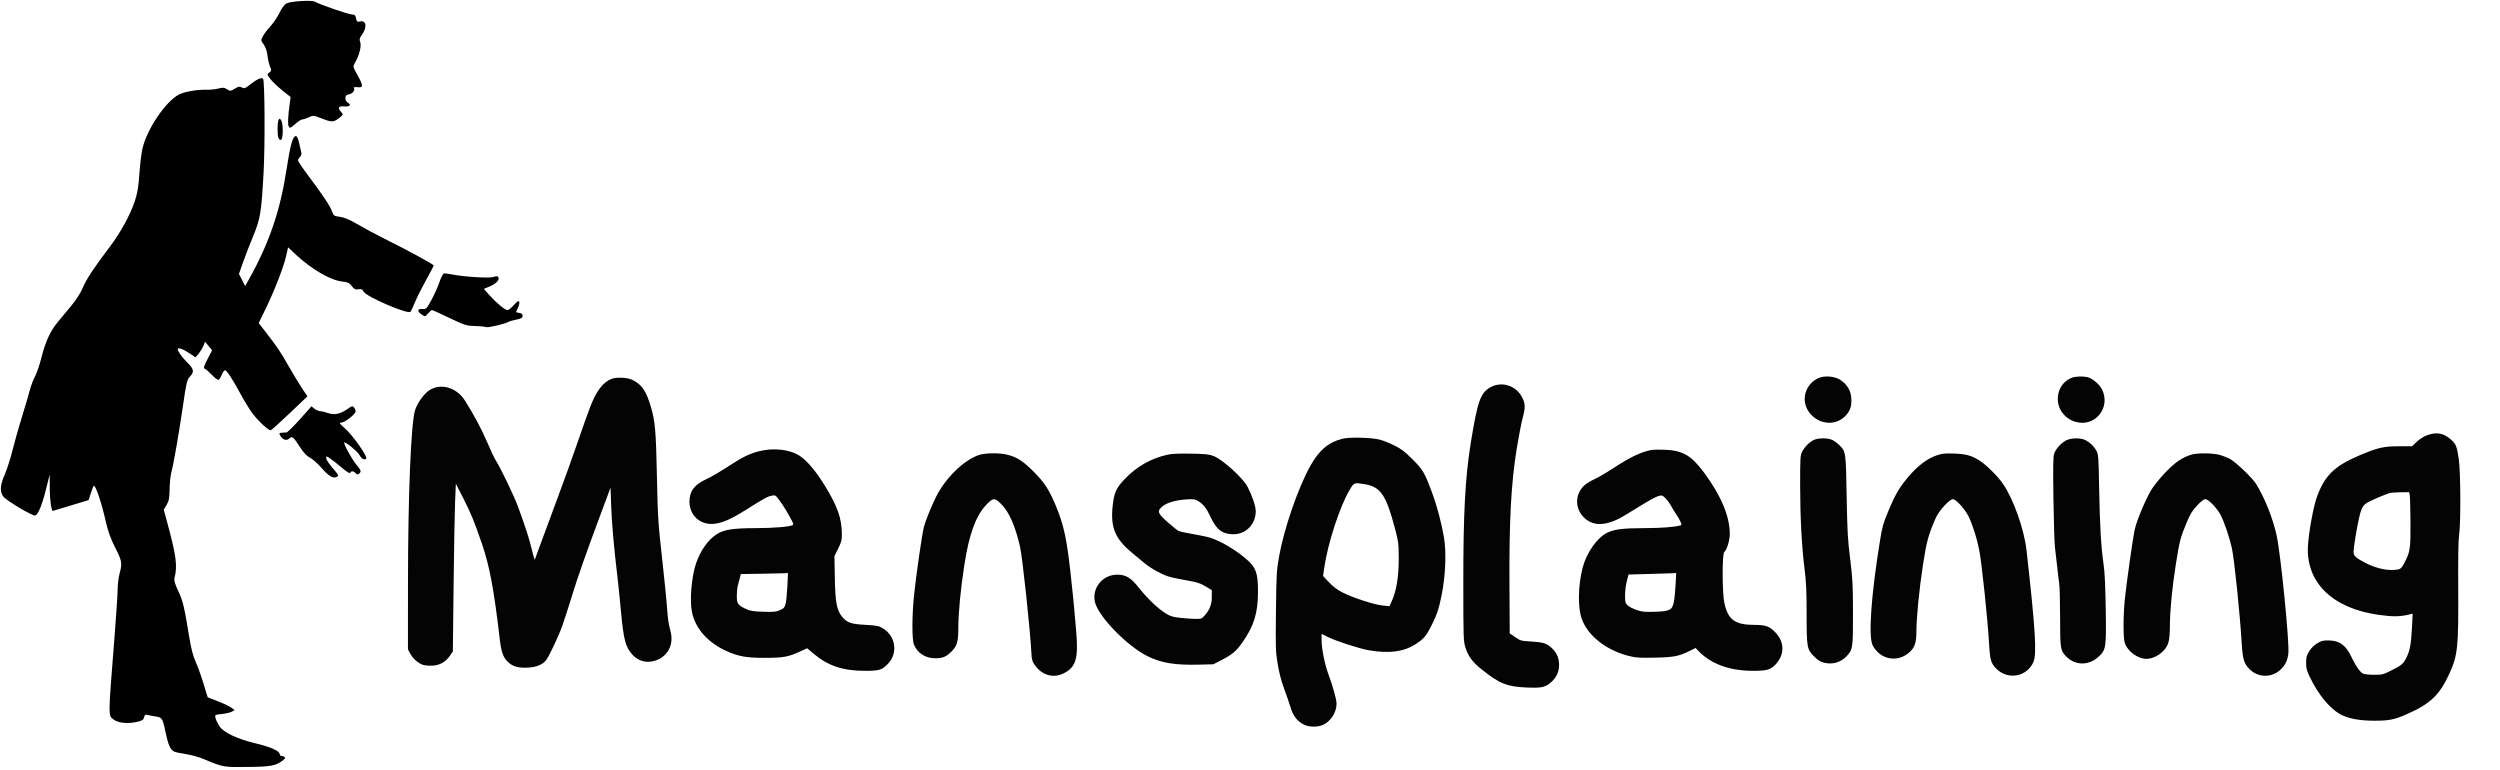 <?xml version="1.0" encoding="UTF-8" standalone="no"?>
<!DOCTYPE svg PUBLIC "-//W3C//DTD SVG 1.1//EN" "http://www.w3.org/Graphics/SVG/1.1/DTD/svg11.dtd">
<!-- Created with Vectornator (http://vectornator.io/) -->
<svg height="100%" stroke-miterlimit="10" style="fill-rule:nonzero;clip-rule:evenodd;stroke-linecap:round;stroke-linejoin:round;" version="1.1" viewBox="0 0 2955.2 910" width="100%" xml:space="preserve" xmlns="http://www.w3.org/2000/svg" xmlns:xlink="http://www.w3.org/1999/xlink">
<defs/>
<g id="Layer-1">
<path d="M372.301 2.007C377.141 5.039 412.03 17.105 416.024 17.13C419.224 17.148 420.171 18.039 420.909 21.726C421.688 25.619 422.352 26.168 425.369 25.41C433.106 23.468 434.328 32.381 427.578 41.51C424.914 45.114 424.604 46.648 425.856 50.055C427.497 54.523 424.527 65.905 419.495 74.422C417.007 78.632 417.069 78.93 422.444 88.54C429.562 101.266 429.616 103.889 422.747 103.085C419.895 102.753 417.897 103.025 418.308 103.69C419.991 106.416 416.997 110.614 412.765 111.461C409.227 112.169 408.273 113.16 408.273 116.126C408.273 118.361 409.519 120.558 411.34 121.532C415.944 123.996 413.24 126.406 406.584 125.77C399.956 125.14 398.822 127.502 403.35 132.505C405.882 135.305 405.806 135.566 401.46 139.055C394.519 144.624 392.371 144.751 380.957 140.273C370.673 136.239 370.214 136.192 365.071 138.646C362.156 140.034 358.687 141.171 357.36 141.171C356.034 141.171 352.218 143.638 348.882 146.652C343.401 151.604 342.669 151.878 341.322 149.472C339.931 146.985 340.345 137.904 342.599 121.51L343.535 114.704L333.667 106.808C328.24 102.465 321.907 96.434 319.596 93.403C315.513 88.049 315.477 87.833 318.296 85.773C320.917 83.855 321.001 83.179 319.167 78.76C318.049 76.069 316.699 70.125 316.165 65.55C315.566 60.429 313.843 55.417 311.683 52.511C308.288 47.947 308.256 47.631 310.709 42.886C312.105 40.188 316.082 34.937 319.547 31.216C323.012 27.497 327.888 20.259 330.383 15.132C333.281 9.179 336.365 5.124 338.918 3.914C344.373 1.326 368.973-0.077 372.301 2.007M311.013 93.158C312.99 96.21 313.374 171.126 311.582 203.937C309.017 250.896 307.742 258.731 299.401 278.802C295.425 288.368 289.991 302.397 287.323 309.979L282.475 323.764L286.143 330.982L289.812 338.201L295.177 328.541C318.362 286.798 331.327 248.638 338.653 200.578C343.077 171.559 346.078 160.833 349.771 160.833C351.056 160.833 352.533 164.109 353.693 169.529C354.716 174.312 355.869 179.345 356.253 180.714C356.639 182.081 355.91 184.245 354.633 185.52C353.357 186.797 352.313 188.68 352.313 189.707C352.313 190.734 357.982 199.118 364.912 208.341C382.04 231.141 390.383 243.73 392.551 250.051C394.227 254.938 394.965 255.434 401.851 256.3C406.995 256.949 413.47 259.688 422.59 265.074C429.883 269.381 444.107 277.014 454.201 282.036C481.503 295.619 512.63 312.543 512.63 313.804C512.63 314.414 508.594 322.171 503.659 331.044C498.725 339.918 492.818 351.701 490.531 357.229C488.246 362.757 485.877 367.864 485.269 368.581C482.352 372.016 432.428 350.532 429.769 344.697C428.541 342 427.28 341.432 423.695 341.958C420.028 342.496 418.542 341.772 415.852 338.133C413.108 334.423 411.153 333.502 404.571 332.823C390.991 331.421 368.216 318.261 350.194 301.404L340.55 292.381L338.183 302.859C335.268 315.769 324.392 343.696 313.784 365.513L305.818 381.897L312.48 390.468C327.488 409.775 331.006 414.954 340.904 432.313C346.595 442.295 353.991 454.514 357.341 459.466L363.43 468.468L342.369 488.539C330.785 499.577 320.697 508.627 319.952 508.65C317.122 508.735 304.772 497.222 298.382 488.541C294.722 483.57 288.599 473.648 284.776 466.494C275.667 449.452 267.973 437.607 266.013 437.607C265.146 437.607 263.463 439.942 262.269 442.798C261.078 445.651 259.378 448.434 258.494 448.98C257.611 449.526 254.027 446.943 250.531 443.239C247.035 439.535 243.193 436.199 241.994 435.824C240.28 435.29 240.979 432.893 245.259 424.62L250.707 414.095L246.569 409.024L242.431 403.954L240.389 408.881C239.267 411.592 236.719 415.746 234.727 418.115L231.104 422.418L223.291 417.157C216.348 412.481 210.145 410.391 210.145 412.727C210.145 415.321 215.325 422.589 221.367 428.469C229.258 436.15 229.893 439.553 224.488 445.196C221.068 448.764 220.224 452.329 216.201 480.168C211.59 512.086 205.171 548.701 202.321 559.357C201.432 562.685 200.612 571.195 200.499 578.27C200.336 588.601 199.634 592.254 196.931 596.832L193.567 602.534L197.166 615.731C208.303 656.588 209.983 668.908 206.335 682.986C205.522 686.123 206.596 689.943 210.744 698.68C216.224 710.217 217.933 717.424 223.79 753.696C225.766 765.917 228.329 775.802 231.048 781.676C233.361 786.672 237.553 798.286 240.365 807.484L245.477 824.21L258.053 829.167C264.969 831.892 272.121 835.333 273.947 836.81L277.267 839.498L273.824 841.34C271.932 842.353 266.649 843.568 262.086 844.038C254.055 844.867 253.82 845.021 254.745 848.831C255.271 850.997 257.351 855.289 259.367 858.371C264.251 865.837 280.031 873.375 301.707 878.596C320.374 883.092 329.615 887.182 330.728 891.436C331.144 893.026 331.948 894.037 332.517 893.687C333.087 893.334 334.541 893.696 335.749 894.488C337.603 895.706 337.475 896.305 334.92 898.34C326.248 905.249 320.654 906.34 292.479 906.61C263.201 906.89 264.275 907.09 239.468 896.749C234.383 894.629 225.312 892.198 219.307 891.347C213.303 890.495 207.09 889.104 205.502 888.254C201.379 886.047 198.734 880.129 196.06 867.136C192.362 849.164 191.715 848.063 184.178 846.962C180.576 846.434 176.185 845.597 174.42 845.101C171.893 844.391 171.011 845.005 170.259 847.999C169.458 851.192 167.935 852.083 160.704 853.583C150.46 855.71 139.713 854.55 134.606 850.767C127.709 845.658 127.676 850.288 135.309 753.704C137.381 727.501 139.079 701.639 139.085 696.232C139.091 690.825 140.102 682.658 141.33 678.083C144.666 665.652 144.256 663.223 136.133 647.269C131.089 637.361 127.601 627.84 125.381 617.911C119.965 593.701 112.743 572.316 110.68 574.377C110.272 574.787 108.767 578.721 107.338 583.12L104.738 591.118L83.711 597.513C72.145 601.031 62.581 603.924 62.454 603.941C60.724 604.186 58.883 590.902 58.812 577.659L58.721 560.87L54.3 578.651C49.799 596.749 45.171 608.072 41.73 609.391C38.91 610.474 7.509 591.812 3.862 586.885C-0.45 581.059 0.074 573.542 5.68 560.768C8.241 554.933 12.364 542.02 14.842 532.073C17.321 522.124 22.415 504.116 26.162 492.054C29.908 479.993 34.037 465.968 35.336 460.888C36.635 455.809 39.353 448.663 41.373 445.007C43.394 441.353 46.829 431.262 49.005 422.585C53.71 403.821 59.483 391.275 68.304 380.64C71.867 376.343 79.089 367.656 84.351 361.335C89.962 354.594 95.497 345.943 97.739 340.412C101.706 330.618 110.423 317.374 129.746 291.779C142.824 274.457 153.794 254.404 159.458 237.461C162.401 228.662 163.767 220.451 164.765 205.557C165.504 194.525 167.161 180.971 168.445 175.435C173.77 152.474 195.881 119.837 211.63 111.693C218.014 108.393 232.795 105.794 243.419 106.107C247.994 106.242 254.618 105.593 258.141 104.666C263.525 103.249 265.161 103.385 268.419 105.52C272.099 107.931 272.552 107.898 277.457 104.867C281.677 102.26 283.21 101.993 285.856 103.408C288.605 104.879 289.918 104.474 294.613 100.702C303.196 93.807 309.543 90.886 311.013 93.158M332.49 142.38C335.035 147.139 334.693 165.37 332.057 165.37C329.114 165.37 328.111 161.954 328.137 152.012C328.166 141.69 329.975 137.684 332.49 142.38M533.048 324.201C547.578 327.135 576.949 329.081 582.665 327.489C587.382 326.174 588.577 326.286 589.277 328.11C590.483 331.255 586.016 335.648 578.421 338.789L571.931 341.474L578.713 349.083C586.9 358.267 596.947 366.523 599.937 366.523C601.139 366.523 604.231 364.141 606.808 361.229C609.386 358.318 612.05 355.936 612.729 355.936C614.662 355.936 614.181 360.204 611.706 364.986C609.497 369.259 609.536 369.359 613.597 369.826C616.56 370.168 617.744 371.158 617.744 373.296C617.744 375.673 616.188 376.606 610.182 377.833C606.023 378.683 601.788 379.917 600.77 380.576C597.195 382.893 575.977 387.766 574.212 386.676C573.23 386.069 567.556 385.487 561.6 385.383C551.625 385.207 549.239 384.457 531.323 375.858C520.624 370.723 511.33 366.523 510.666 366.523C510.003 366.523 507.915 368.321 506.024 370.517C502.651 374.439 502.515 374.463 498.535 371.856C492.846 368.128 493.187 364.647 499.18 365.275C503.604 365.738 504.233 365.121 509.946 354.73C513.282 348.661 517.549 339.133 519.424 333.557C521.301 327.982 523.772 323.32 524.917 323.199C526.062 323.078 529.721 323.529 533.048 324.201M418.558 481.77C419.556 482.768 420.372 484.778 420.372 486.237C420.372 489.553 407.431 499.616 403.166 499.616C400.641 499.616 401.555 500.97 407.709 506.354C416.977 514.462 434.989 540.053 432.897 542.144C430.752 544.289 427.484 542.451 424.666 537.516C422.228 533.244 408.191 521.879 406.922 523.15C405.744 524.326 416.239 543.404 421.345 549.369C426.967 555.936 427.39 557.427 424.355 559.947C422.782 561.252 421.832 561.116 420.388 559.375C418.099 556.618 414.807 556.393 413.958 558.937C413.586 560.053 409.798 557.757 404.38 553.134C399.451 548.926 393.205 543.965 390.502 542.11C385.83 538.9 385.587 538.876 385.587 541.626C385.587 543.217 389.05 548.477 393.283 553.315C399.921 560.898 400.635 562.305 398.468 563.516C393.931 566.056 389.003 563.293 380.214 553.283C375.452 547.858 369.175 542.289 366.267 540.91C362.719 539.227 358.797 535.028 354.35 528.156C346.483 515.993 345.421 515.178 341.757 518.494C338.503 521.439 333.834 519.776 331.121 514.706C329.751 512.145 330.017 511.69 332.977 511.542C334.878 511.445 337.42 511.276 338.629 511.164C339.837 511.052 346.977 504.063 354.497 495.636L368.17 480.31L371.789 483.158C373.779 484.724 376.848 486.035 378.607 486.071C380.366 486.107 384.528 487.107 387.855 488.294C395.063 490.862 401.948 489.471 410.401 483.733C416.906 479.32 416.262 479.474 418.558 481.77" fill="#000000" fill-rule="evenodd" opacity="1" stroke="none"/>
<path d="M2149.14 447.117C2131.77 455.449 2127.92 477.225 2141.43 490.735C2153.54 502.848 2171.72 502.762 2182.45 490.539C2187.38 484.93 2189.07 479.116 2188.36 470.273C2187.65 461.419 2183.31 454.266 2175.51 449.103C2168.73 444.614 2156.31 443.679 2149.14 447.117M2448.19 446.83C2438.48 451.038 2432.46 460.478 2432.46 471.493C2432.46 484.14 2440.85 494.998 2453.46 498.663C2476.45 505.348 2495.54 481.809 2484.68 460.174C2482.15 455.147 2475.27 448.838 2469.85 446.572C2464.75 444.443 2453.39 444.579 2448.19 446.83M723.241 447.727C713.026 451.518 705.099 461.784 697.758 480.725C695.097 487.59 688.034 507.433 682.063 524.819C676.091 542.205 666.199 569.703 660.08 585.924C653.962 602.145 645.235 625.769 640.687 638.421C636.138 651.073 632.266 661.58 632.081 661.77C631.897 661.958 630.265 656.119 628.456 648.793C625.215 635.669 622.05 625.836 612.714 599.891C608.114 587.107 591.689 552.843 586.015 544.192C584.472 541.84 579.979 532.311 576.032 523.018C569.771 508.277 559.983 489.916 549.759 473.73C539.931 458.173 521.552 452.595 507.911 461.031C501.332 465.1 493.104 476.58 490.513 485.306C485.767 501.287 482.32 586.2 482.263 688.558L482.219 767.598L484.803 772.429C488.042 778.48 494.268 784.02 499.929 785.889C502.321 786.678 507.542 787.107 511.533 786.843C520.16 786.271 526.817 782.406 531.965 774.981L535.305 770.164L536.188 692.2C536.672 649.32 537.469 604.681 537.957 593.002L538.844 571.768L547.954 589.617C556.647 606.65 560.517 616.1 569.63 642.55C578.613 668.621 583.993 697.333 590.67 754.836C592.577 771.256 594.983 777.76 601.156 783.18C606.747 788.089 613.423 789.808 624.373 789.159C634.105 788.582 641.435 785.611 645.324 780.667C649.111 775.853 660.408 751.906 664.846 739.286C667.128 732.797 671.982 717.734 675.633 705.812C682.846 682.259 691.962 656.285 710.049 607.749L721.698 576.486L722.457 598.311C723.159 618.462 725.744 647.586 729.945 682.66C730.878 690.446 732.723 708.495 734.046 722.77C737.129 756.008 739.335 764.517 747.199 773.473C755.341 782.746 767.543 784.906 778.988 779.101C790.859 773.081 796.232 760.393 792.718 746.685C790.014 736.138 789.711 734.039 788.328 716.281C787.645 707.522 785.53 686.287 783.626 669.093C777.77 616.195 777.575 613.283 776.55 563.51C775.44 509.62 774.435 497.978 769.439 481.12C763.685 461.711 758.69 454.466 747.233 448.916C741.716 446.242 728.944 445.61 723.241 447.727M1762.56 457.379C1750.13 463.85 1746.67 473.41 1738.58 523.498C1731.93 564.695 1729.7 606.723 1729.75 689.974C1729.79 753.582 1729.93 757.881 1732.11 764.935C1735.36 775.464 1740.35 782.368 1750.8 790.771C1772.34 808.102 1781.22 811.719 1804.63 812.701C1822.6 813.455 1826.79 812.51 1833.91 806.091C1840.05 800.55 1842.96 794.07 1842.96 785.884C1842.96 777.698 1840.05 771.218 1833.91 765.677C1827.93 760.29 1824.09 759.132 1809.39 758.281C1798.17 757.632 1797.27 757.379 1791.1 753.141L1784.61 748.684L1784.3 689.718C1783.91 615.456 1786.29 571.137 1792.87 530.467C1795.17 516.199 1798.4 499.598 1800.03 493.577C1803.22 481.768 1803.08 477.172 1799.3 469.723C1792.35 456.038 1775.81 450.48 1762.56 457.379M2868.36 514.736C2864.85 516.084 2859.66 519.453 2856.64 522.343L2851.23 527.529L2835.79 527.529C2817.6 527.529 2811.01 529.048 2789.13 538.288C2759.32 550.879 2747.59 562.429 2738.52 588.141C2734.54 599.418 2729.13 629.135 2728.19 644.909C2725.58 688.375 2756.99 719.132 2811.82 726.818C2828.95 729.219 2837.31 729.063 2849.02 726.124L2851.96 725.388L2851.08 742.934C2850.11 762.212 2848.45 770.387 2843.74 779.042C2840.42 785.156 2838.11 786.917 2824.81 793.487C2817 797.347 2815.5 797.677 2805.97 797.64C2799.85 797.615 2794.51 796.981 2792.9 796.09C2789.54 794.227 2784.17 786.389 2779.82 777.036C2773.18 762.733 2765.48 757.098 2752.47 757.025C2745.84 756.987 2743.86 757.505 2738.93 760.551C2735.35 762.763 2731.8 766.317 2729.59 769.892C2726.57 774.781 2726.02 776.846 2726.02 783.427C2726.02 789.918 2726.71 792.645 2730.26 800.04C2740.85 822.128 2755.26 839.15 2768.79 845.551C2777.74 849.786 2790.61 851.947 2806.87 851.947C2823.58 851.947 2830.1 850.7 2843.4 844.963C2872.63 832.349 2883.92 821.697 2895.68 795.599C2905.22 774.442 2906.22 764.669 2905.82 696.226C2905.6 659.214 2905.93 638.492 2906.85 632.522C2908.96 618.741 2908.69 557.038 2906.45 542.415C2904.15 527.38 2903.2 525.003 2897.39 519.759C2888.56 511.777 2879.94 510.286 2868.36 514.736M1586.71 518.674C1570.27 522.85 1559.41 532.025 1549.01 550.533C1534.59 576.184 1517.77 624.933 1511.91 658.083C1509.01 674.514 1508.78 678.44 1508.28 722.428C1507.78 766.593 1507.89 770.17 1510.34 784.952C1512.09 795.494 1514.6 805.087 1518 814.236C1520.78 821.719 1524.21 831.707 1525.61 836.432C1528.56 846.33 1533.66 852.829 1541.45 856.598C1547.8 859.672 1557.56 859.759 1564.07 856.801C1573.08 852.711 1579.96 841.838 1579.92 831.756C1579.9 826.867 1575.57 811.153 1570.52 797.681C1566.03 785.709 1562.24 766.904 1562.24 756.672L1562.24 749.279L1569.02 752.698C1579.15 757.801 1606.21 766.587 1618.27 768.69C1642.22 772.862 1659.63 770.484 1673.95 761.084C1683.7 754.685 1686.55 751.077 1693.91 735.746C1699.09 724.945 1700.77 719.705 1703.92 704.484C1708.75 681.176 1709.93 652.838 1706.82 634.882C1703.78 617.29 1698.43 597.265 1692.63 581.769C1683.92 558.466 1681.99 555.207 1669.62 542.853C1660.52 533.766 1656.48 530.684 1648.36 526.635C1642.84 523.885 1635.14 520.797 1631.25 519.775C1621.14 517.117 1595.35 516.48 1586.71 518.674M2143.92 520.137C2138.58 522.765 2133.01 528.438 2130.19 534.132C2128.09 538.367 2127.91 541.48 2127.91 572.947C2127.91 611.057 2129.78 646.293 2133.26 673.812C2135.07 688.145 2135.57 699.315 2135.57 725.491C2135.57 765.416 2135.94 767.531 2144.38 775.967C2149.11 780.697 2151.72 782.305 2156.58 783.47C2166.74 785.906 2176.72 782.726 2183.63 774.848C2190.13 767.445 2190.43 765.194 2190.38 724.539C2190.33 691.211 2189.99 684.641 2187.04 660.835C2184.17 637.638 2183.65 628.27 2182.9 586.514C2181.96 533.804 2181.97 533.893 2174.23 526.151C2171.98 523.907 2168.26 521.175 2165.95 520.081C2160.5 517.492 2149.23 517.52 2143.92 520.137M2442.89 520.292C2436.97 522.986 2430.07 530.539 2428.12 536.45C2426.97 539.933 2426.79 552.129 2427.33 589.986C2427.71 616.949 2428.53 642.727 2429.15 647.269C2429.77 651.811 2430.91 661.632 2431.67 669.093C2432.44 676.555 2433.55 685.845 2434.14 689.738C2434.72 693.631 2435.2 711.83 2435.21 730.181C2435.22 766.485 2435.57 768.83 2442.06 775.67C2452.5 786.661 2468.54 787.162 2480 776.852C2489.6 768.22 2489.84 766.737 2489.14 720.022C2488.72 692.609 2487.95 676.279 2486.64 667.324C2483.65 646.831 2482.19 622.117 2481.38 578.256C2480.67 539.297 2480.53 537.349 2478.03 532.691C2475.09 527.188 2469.48 522.034 2463.86 519.681C2458.54 517.451 2448.48 517.742 2442.89 520.292M896.884 533.496C885.356 536.491 877.12 540.614 859.134 552.397C851.023 557.709 840.406 563.873 835.54 566.092C820.817 572.808 815.001 580.428 815.001 593.002C815.001 608.973 827.252 620.407 843.165 619.287C853.075 618.59 864.183 613.789 882.138 602.439C903.263 589.087 907.431 586.81 912.433 585.896C916.676 585.121 916.889 585.262 921.871 592.171C926.717 598.893 931.449 606.686 936.199 615.767C937.811 618.85 937.997 620.106 936.939 620.76C933.882 622.649 913.962 624.267 893.265 624.306C865.976 624.358 855.355 626.062 846.759 631.77C836.541 638.554 827.679 651.306 822.607 666.526C817.385 682.193 815.127 709.972 817.968 723.597C822.033 743.093 836.55 759.481 858.615 769.486C872.979 775.999 882.031 777.626 903.904 777.626C925.74 777.626 931.828 776.538 945.65 770.169L954.1 766.276L962.023 772.945C978.795 787.062 996.525 792.962 1022.18 792.962C1039.86 792.962 1042.83 792.02 1050.12 784.11C1061.59 771.666 1058.67 752.038 1043.99 742.965C1038.85 739.786 1037.17 739.434 1023.38 738.659C1005.92 737.678 1001.63 736.228 995.721 729.327C989.081 721.566 987.359 712.496 986.822 682.404L986.374 657.373L990.784 648.452C994.678 640.573 995.187 638.537 995.135 631.012C995.009 612.72 989.885 598.219 975.008 574.055C964.674 557.27 954.489 545.119 945.737 539.132C934.188 531.232 914.392 528.948 896.884 533.496M1952.72 531.806C1939.41 534.332 1927.73 539.909 1905.85 554.175C1898.39 559.039 1888.76 564.615 1884.46 566.566C1880.15 568.518 1874.84 571.812 1872.65 573.89C1862.1 583.907 1861.43 599.646 1871.1 610.376C1881.31 621.694 1895.48 622.41 1914.75 612.581C1917.48 611.186 1927.74 605.018 1937.55 598.874C1947.36 592.731 1957.5 587.132 1960.1 586.434C1964.57 585.229 1965.02 585.357 1968.67 588.892C1970.78 590.944 1973.98 595.363 1975.76 598.711C1977.55 602.06 1980.29 606.525 1981.85 608.633C1983.41 610.743 1985.45 614.292 1986.39 616.522C1987.93 620.215 1987.9 620.63 1986.03 621.18C1979.77 623.023 1962.99 624.267 1944.08 624.288C1918.79 624.315 1908.34 625.588 1899.96 629.665C1887.86 635.555 1875.29 653.475 1870.73 671.346C1865.42 692.164 1864.93 717.421 1869.59 731.009C1876.49 751.173 1898.52 768.692 1925.4 775.394C1934.02 777.545 1937.88 777.789 1956.66 777.374C1979.43 776.869 1984.64 775.795 1998.87 768.672L2004.32 765.943L2007.09 768.89C2021.93 784.688 2044.27 792.962 2072.07 792.962C2088.82 792.962 2093 791.749 2099.16 785.108C2109.78 773.657 2109.52 758.718 2098.51 747.428C2091.48 740.218 2087.23 738.724 2073.64 738.673C2050.92 738.588 2042.76 732.666 2038.38 713.1C2035.74 701.3 2035.6 654.772 2038.2 652.614C2041.23 650.106 2044.74 638.709 2044.74 631.402C2044.74 610.246 2034.5 585.827 2014.15 558.436C1999.16 538.256 1988.82 532.317 1967.47 531.628C1960.98 531.418 1954.34 531.498 1952.72 531.806M1156.85 537.956C1139.06 544.106 1117.75 564.936 1106.59 587.104C1101.21 597.784 1093.88 615.873 1092.14 622.783C1089.83 631.934 1082.63 681.878 1080.38 704.355C1077.94 728.719 1077.94 756.172 1080.39 762.033C1084.62 772.166 1093.99 778.126 1105.69 778.132C1114.27 778.137 1118.57 776.36 1124.62 770.313C1131.32 763.612 1132.77 758.748 1132.8 742.825C1132.84 724.243 1135.36 697.78 1139.93 667.914C1145.44 631.93 1153.24 610.331 1165.5 597.081C1173.84 588.071 1175.85 587.987 1183.95 596.303C1193 605.591 1200.11 621.832 1205.75 646.156C1208.63 658.541 1218.02 746.8 1219.27 773.177C1219.58 779.727 1220.26 781.993 1223.16 786.121C1231.63 798.173 1244.87 802.039 1257.12 796.042C1271.96 788.784 1275 778.438 1272.05 745.254C1271.41 738.078 1270.37 726.102 1269.73 718.641C1269.09 711.179 1266.95 690.741 1264.99 673.222C1260.95 637.339 1257.29 620.55 1249.08 600.311C1240.65 579.536 1235.11 570.835 1221.89 557.595C1209.35 545.039 1202.42 540.522 1191.18 537.595C1181.66 535.115 1164.55 535.295 1156.85 537.956M1379.66 537.573C1360.48 541.959 1344.07 551.263 1330.11 565.662C1319.64 576.465 1317.01 582.096 1315.32 597.282C1312.45 623.177 1317.93 636.748 1337.95 653.269C1342.25 656.813 1348.89 662.325 1352.7 665.52C1360.17 671.764 1371.84 678.326 1380.84 681.341C1383.92 682.37 1392.68 684.295 1400.31 685.617C1415.74 688.291 1418.75 689.265 1426.87 694.2L1432.47 697.609L1432.44 705.471C1432.41 714.441 1430.1 720.607 1424.25 727.27C1420.69 731.324 1419.98 731.616 1413.77 731.597C1410.1 731.586 1402.08 731.047 1395.93 730.399C1386.63 729.42 1383.69 728.581 1378.45 725.408C1369.36 719.898 1356.91 708.119 1346.95 695.615C1336.76 682.807 1331.09 679.317 1320.5 679.318C1303.46 679.319 1290.76 694.764 1294.21 711.285C1297.71 728.043 1331.98 763.524 1356.38 775.646C1372.53 783.67 1388.7 786.364 1416.58 785.674L1434.24 785.237L1443.09 780.69C1456.58 773.753 1461.2 769.93 1468.37 759.74C1482.3 739.946 1486.92 725.102 1487.05 699.766C1487.16 677.024 1484.59 670.286 1471.8 659.656C1458.98 649.008 1442.77 639.55 1430.7 635.679C1427.46 634.638 1418.22 632.679 1410.17 631.325C1402.11 629.972 1394.33 628.227 1392.86 627.448C1391.4 626.671 1385.68 622.053 1380.16 617.186C1368.27 606.713 1367.43 604.095 1374.2 598.519C1379.48 594.158 1390.01 591.124 1402.58 590.336C1410.9 589.815 1412.74 590.064 1416.15 592.169C1422.63 596.183 1426.18 600.728 1431.07 611.288C1437.96 626.171 1445.07 631.511 1457.99 631.511C1472.89 631.511 1484.38 619.653 1484.38 604.278C1484.38 598.467 1480.41 586.613 1474.74 575.498C1469.44 565.113 1445.38 543.28 1434.58 539.051C1429.29 536.978 1425.21 536.553 1407.7 536.244C1392.85 535.984 1384.97 536.356 1379.66 537.573M2288.91 538.409C2278.25 542.129 2267.38 550.269 2257.02 562.276C2245.57 575.549 2241.04 583.145 2232.46 603.418C2226.18 618.262 2225.05 622.183 2222.41 638.421C2211.75 703.88 2208.33 752.988 2213.73 763.05C2222.69 779.74 2242.8 783.591 2256.8 771.298C2263.28 765.606 2265.28 759.969 2265.31 747.308C2265.36 730.119 2268.63 696.783 2273.16 667.324C2277.37 639.958 2279.66 631.628 2288.36 611.947C2292.04 603.63 2304.5 590.053 2308.46 590.053C2312.15 590.053 2323.1 602.196 2327.17 610.803C2332.13 621.266 2336.9 636.411 2339.59 650.218C2342.75 666.438 2349.72 733.104 2351.37 762.88C2352.31 779.891 2353.68 784.386 2359.82 790.521C2373.35 804.056 2395.67 800.182 2403.52 782.935C2407.85 773.444 2406.15 745.286 2395.56 650.808C2392.76 625.828 2380.34 590.56 2367.88 572.211C2361.75 563.184 2348.39 549.845 2340.23 544.594C2330.72 538.471 2324 536.621 2309.58 536.148C2298.42 535.783 2295.53 536.099 2288.91 538.409M2590.29 537.442C2579.22 540.908 2570.89 546.662 2559.32 558.822C2553.03 565.431 2545.66 574.577 2542.95 579.144C2535.82 591.155 2525.37 616.35 2523.27 626.624C2520.92 638.087 2513.72 689.054 2511.77 708.023C2509.71 728.161 2509.68 754.542 2511.73 760.327C2515.13 769.96 2527.1 778.768 2536.82 778.794C2548.09 778.825 2560.11 770.018 2563.26 759.433C2564.34 755.765 2564.99 748.505 2564.99 739.851C2564.99 722.062 2567.6 695.133 2572.09 666.533C2576.3 639.801 2577.54 635.02 2584.71 617.934C2589.1 607.483 2591.4 603.725 2597.14 597.584C2601.75 592.663 2605.1 590.053 2606.83 590.053C2610.5 590.053 2620.47 600.319 2624.89 608.643C2629.42 617.196 2636.14 637.325 2638.56 649.628C2641.49 664.516 2647.83 726.42 2649.85 760.009C2651 778.935 2652.45 784.039 2658.54 790.452C2669.03 801.516 2686.09 801.588 2696.76 790.613C2701.79 785.449 2704.24 780.007 2705.04 772.232C2706.4 759.08 2695.88 653.823 2691.08 632.522C2686.46 611.997 2677.02 588.377 2666.95 572.136C2662.48 564.925 2643.19 546.415 2636.18 542.609C2632.94 540.846 2627.16 538.59 2623.34 537.595C2615.01 535.426 2596.99 535.342 2590.29 537.442M1595.37 579.141C1583.69 598.829 1569.62 641.991 1565.38 671.148L1563.97 680.871L1571.07 688.393C1576.24 693.872 1580.73 697.198 1587.6 700.642C1599.93 706.815 1624.59 714.777 1634.56 715.798L1642.44 716.606L1645.33 710.25C1650.72 698.408 1653.47 681.316 1653.4 660.245C1653.33 642.404 1653.09 640.465 1648.99 624.854C1638.67 585.55 1632.07 575.659 1614.05 572.527C1600.65 570.197 1600.68 570.184 1595.37 579.141M2824.52 582.935C2819.12 584.651 2808.68 589.004 2801.36 592.593C2793.18 596.603 2791.64 599.039 2788.43 613.057C2785.9 624.102 2782.1 647.52 2782.07 652.236C2782.05 657.044 2784.64 659.477 2796.1 665.382C2809.75 672.419 2824.05 675.262 2834.89 673.094C2837.77 672.519 2839.19 671.046 2842.01 665.72C2848.99 652.537 2849.55 648.875 2849.37 617.776C2849.28 602.204 2848.9 587.737 2848.53 585.629L2847.85 581.795L2837.66 581.897C2832.06 581.952 2826.14 582.419 2824.52 582.935M899.578 678.235L875.728 678.579L874.433 683.569C873.722 686.313 872.645 690.416 872.042 692.687C871.438 694.958 870.942 700.307 870.938 704.574C870.93 713.572 872.393 715.585 882.152 720.017C886.965 722.203 890.643 722.772 902.348 723.143C914.67 723.532 917.39 723.271 921.927 721.263C926.491 719.245 927.384 718.244 928.614 713.773C929.395 710.935 930.347 701.579 930.731 692.982L931.431 677.351L927.429 677.62C925.228 677.769 912.695 678.045 899.578 678.235M1949.22 678.494L1925.08 679.121L1923.05 686.789C1921.94 691.006 1920.99 698.499 1920.95 703.439C1920.87 711.577 1921.15 712.707 1923.91 715.466C1925.59 717.143 1930.4 719.659 1934.61 721.058C1941.12 723.225 1944.31 723.539 1956.04 723.17C1973.85 722.608 1976.64 721.185 1978.59 711.678C1979.34 708.046 1980.27 698.837 1980.67 691.213L1981.39 677.351L1977.38 677.61C1975.17 677.751 1962.5 678.149 1949.22 678.494" fill="#040404" fill-rule="evenodd" opacity="1" stroke="none"/>
</g>
</svg>
